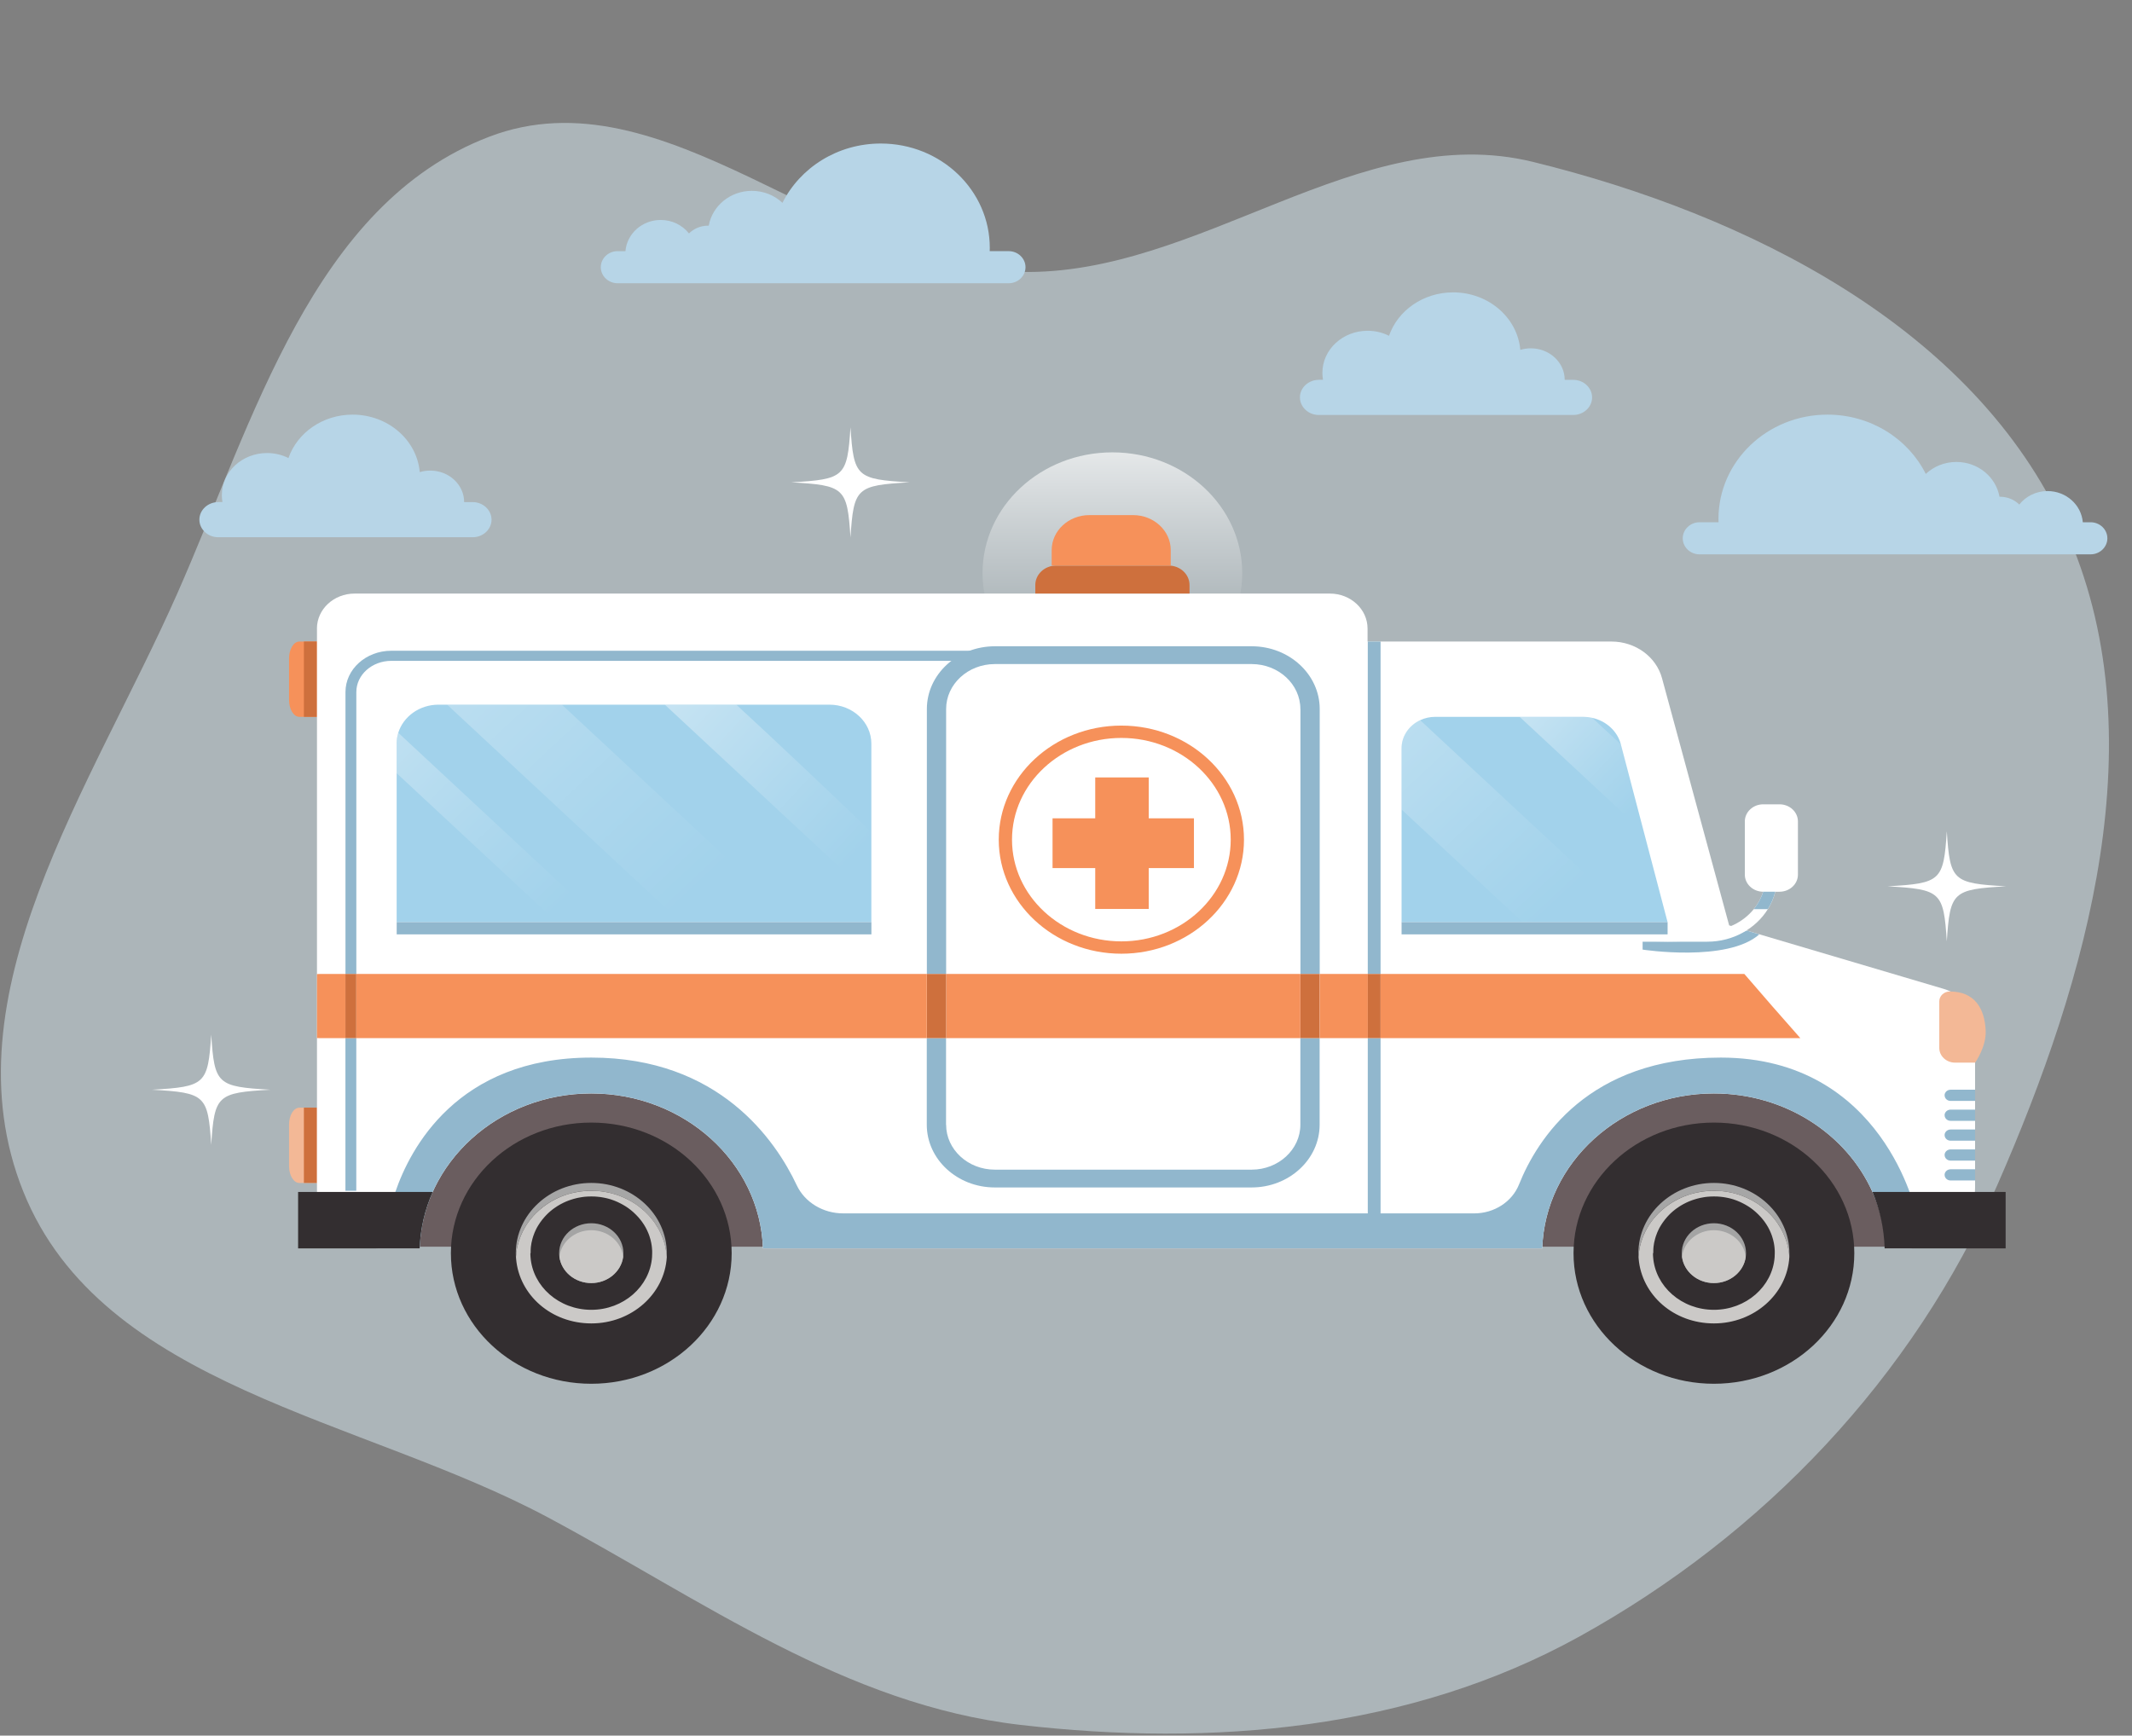 <svg xmlns="http://www.w3.org/2000/svg" width="802" height="653" viewBox="0 0 802 653" fill="none"><rect x="0" y="0" width="802" height="653" fill="#808080" stroke="none"/><path fill-rule="evenodd" clip-rule="evenodd" d="M383.829 648.969C317.961 641.358 264.624 602.213 206.161 570.93C136.136 533.46 38.318 521.968 8.74 448.26C-20.818 374.603 34.599 295.925 66.673 223.329C95.419 158.268 117.618 76.789 184.07 51.429C249.876 26.316 313.415 100.593 383.829 102.295C451.211 103.923 511.236 44.855 576.696 60.916C657.311 80.697 742.46 123.118 776.763 198.707C811.838 275.997 785.421 368.061 751.363 445.805C719.613 518.283 663.316 577.476 594.065 615.756C530.415 650.94 456.076 657.318 383.829 648.969Z" fill="#D8EAF3" fill-opacity="0.5"></path><g clip-path="url(#clip0_307_17950)"><path d="M232.34 94.508H235.271C235.815 87.935 241.546 82.757 248.544 82.757C252.892 82.757 256.729 84.748 259.166 87.828C260.994 86.035 263.53 84.902 266.362 84.902C266.444 84.902 266.527 84.902 266.609 84.902C267.943 77.471 274.678 71.802 282.829 71.802C287.308 71.802 291.376 73.518 294.34 76.307C300.943 63.116 315.023 54 331.326 54C353.969 54 372.33 71.573 372.33 93.251C372.33 93.665 372.33 94.079 372.297 94.492H379.46C382.918 94.492 385.767 97.204 385.767 100.529C385.767 103.853 382.935 106.565 379.46 106.565H232.307C228.849 106.565 226 103.853 226 100.529C226 97.204 228.833 94.492 232.307 94.492L232.34 94.508Z" fill="#B7D5E7"></path><path d="M786.427 196.508H783.496C782.953 189.935 777.222 184.757 770.223 184.757C765.876 184.757 762.039 186.748 759.602 189.828C757.774 188.035 755.238 186.902 752.406 186.902C752.323 186.902 752.241 186.902 752.159 186.902C750.825 179.471 744.09 173.803 735.938 173.803C731.459 173.803 727.392 175.518 724.428 178.307C717.824 165.116 703.745 156 687.442 156C664.799 156 646.438 173.573 646.438 195.251C646.438 195.665 646.438 196.079 646.471 196.492H639.308C635.849 196.492 633.001 199.204 633.001 202.529C633.001 205.853 635.833 208.565 639.308 208.565H786.427C789.886 208.565 792.734 205.853 792.734 202.529C792.734 199.204 789.902 196.492 786.427 196.492V196.508Z" fill="#B7D5E7"></path><path d="M496.082 142.893H497.679C497.531 142.035 497.449 141.162 497.449 140.273C497.449 131.525 505.073 124.447 514.459 124.447C517.374 124.447 520.108 125.137 522.512 126.332C525.805 116.848 535.357 110 546.637 110C559.926 110 570.844 119.514 571.898 131.633C573.149 131.25 574.467 131.05 575.85 131.05C582.882 131.05 588.596 136.351 588.596 142.909H591.807C593.75 142.909 595.528 143.644 596.813 144.854C598.097 146.049 598.904 147.704 598.904 149.527C598.904 153.158 595.71 156.13 591.807 156.13H496.098C494.155 156.13 492.377 155.395 491.092 154.185C489.808 152.99 489.001 151.335 489.001 149.512C489.001 145.881 492.196 142.909 496.098 142.909L496.082 142.893Z" fill="#B7D5E7"></path><path d="M82.081 188.893H83.679C83.531 188.035 83.448 187.162 83.448 186.273C83.448 177.525 91.073 170.447 100.459 170.447C103.374 170.447 106.107 171.137 108.512 172.332C111.805 162.848 121.356 156 132.636 156C145.925 156 156.843 165.514 157.897 177.633C159.149 177.25 160.466 177.05 161.849 177.05C168.881 177.05 174.595 182.351 174.595 188.909H177.806C179.75 188.909 181.528 189.644 182.812 190.854C184.097 192.049 184.904 193.704 184.904 195.527C184.904 199.158 181.709 202.13 177.806 202.13H82.098C80.155 202.13 78.376 201.395 77.092 200.185C75.807 198.99 75 197.335 75 195.512C75 191.881 78.195 188.909 82.098 188.909L82.081 188.893Z" fill="#B7D5E7"></path><path d="M152.848 397.904H288.819V469.053H152.848V397.904Z" fill="#6A5D5F"></path><path d="M108.732 247.718V263.36C108.732 266.868 110.477 269.703 112.618 269.703H125.067V241.375H112.618C110.461 241.375 108.732 244.209 108.732 247.718Z" fill="#F6915A"></path><path d="M114.314 241.375H119.238V269.703H114.314V241.375Z" fill="#CE703D"></path><path d="M108.732 423.093V438.735C108.732 442.243 110.477 445.078 112.618 445.078H125.067V416.75H112.618C110.461 416.75 108.732 419.6 108.732 423.093Z" fill="#F3B896"></path><path d="M114.314 416.734H119.238V445.062H114.314V416.734Z" fill="#CE703D"></path><path d="M418.451 261.077C391.476 261.077 369.608 240.732 369.608 215.636C369.608 190.54 391.476 170.195 418.451 170.195C445.426 170.195 467.293 190.54 467.293 215.636C467.293 240.732 445.426 261.077 418.451 261.077Z" fill="url(#paint0_linear_307_17950)"></path><path d="M576.736 397.904H712.707V469.053H576.736V397.904Z" fill="#6A5D5F"></path><path d="M119.238 236.502V448.14C119.238 451.112 119.88 453.947 121.066 456.536C124.574 464.273 132.824 469.696 142.408 469.696H157.871C158.892 437.385 187.463 411.401 222.423 411.401C257.383 411.401 285.954 437.385 286.992 469.696H580.161C581.182 437.385 609.753 411.401 644.713 411.401C671.555 411.401 694.626 426.707 704.358 448.447C707.306 455.019 709.035 462.189 709.265 469.696H718.322C728.186 469.696 736.7 464.319 740.636 456.536C741.904 454.054 742.694 451.327 742.908 448.447C742.958 447.895 742.974 447.328 742.974 446.761V387.118C742.974 380.239 738.182 374.142 731.134 372.043L715.622 367.447L650.46 348.158L638.966 305.843L625.199 255.147C622.993 247.058 615.171 241.374 606.196 241.374H514.439V236.502C514.439 229.225 508.1 223.326 500.278 223.326H133.384C125.562 223.326 119.222 229.225 119.222 236.502H119.238Z" fill="white"></path><path d="M644.73 520.624C615.563 520.624 591.919 498.626 591.919 471.49C591.919 444.355 615.563 422.357 644.73 422.357C673.896 422.357 697.541 444.355 697.541 471.49C697.541 498.626 673.896 520.624 644.73 520.624Z" fill="#332E30"></path><path d="M632.626 471.491C632.626 471.966 632.659 472.426 632.725 472.885C633.466 478.431 638.554 482.736 644.713 482.736C650.872 482.736 655.96 478.431 656.701 472.885C656.767 472.426 656.8 471.951 656.8 471.476C656.8 465.271 651.383 460.23 644.713 460.23C638.044 460.23 632.626 465.271 632.626 471.476V471.491Z" fill="#A4A4A4"></path><path d="M632.725 472.885C633.466 478.431 638.554 482.736 644.713 482.736C650.872 482.736 655.96 478.431 656.701 472.885C656.075 467.247 650.921 462.85 644.713 462.85C638.505 462.85 633.367 467.247 632.725 472.869V472.885Z" fill="#CBC9C7"></path><path d="M644.713 445.062C660.373 445.062 673.119 456.921 673.119 471.49C673.119 471.981 673.119 472.471 673.07 472.961C672.246 459.065 659.846 448.004 644.713 448.004C629.579 448.004 617.196 459.05 616.356 472.931C616.323 472.456 616.323 471.981 616.323 471.49C616.323 456.921 629.069 445.062 644.729 445.062H644.713Z" fill="#A6A6A6"></path><path d="M616.472 471.613C616.488 471.399 616.521 471.2 616.554 471.001C616.587 470.786 616.62 470.572 616.653 470.342C616.686 470.143 616.719 469.959 616.752 469.76C616.801 469.515 616.85 469.285 616.9 469.04C617.163 467.906 617.493 466.788 617.904 465.7C617.97 465.531 618.036 465.378 618.102 465.209C618.168 465.041 618.234 464.888 618.3 464.719C618.481 464.275 618.678 463.846 618.892 463.432C618.942 463.34 618.991 463.233 619.041 463.141C619.205 462.819 619.37 462.513 619.551 462.191C619.567 462.145 619.6 462.099 619.617 462.053C619.798 461.747 619.963 461.456 620.16 461.15C620.276 460.966 620.407 460.767 620.523 460.583C620.605 460.46 620.687 460.322 620.786 460.2C620.885 460.062 620.967 459.924 621.066 459.801C621.181 459.633 621.313 459.449 621.445 459.28C621.56 459.127 621.675 458.974 621.791 458.836C621.906 458.683 622.038 458.545 622.153 458.392C622.68 457.748 623.24 457.12 623.833 456.538C623.964 456.4 624.112 456.262 624.261 456.124C624.491 455.895 624.738 455.665 624.985 455.45C625.101 455.343 625.232 455.22 625.348 455.129C626.253 454.332 627.225 453.597 628.246 452.922C628.427 452.8 628.592 452.693 628.773 452.585C628.97 452.463 629.152 452.34 629.349 452.233C629.481 452.156 629.596 452.08 629.728 452.003C629.843 451.927 629.975 451.865 630.107 451.789C630.452 451.589 630.798 451.406 631.144 451.237C631.325 451.145 631.49 451.053 631.671 450.977C631.852 450.885 632.017 450.808 632.214 450.716C632.511 450.578 632.824 450.44 633.137 450.303C633.482 450.165 633.812 450.027 634.174 449.904C634.339 449.843 634.487 449.782 634.668 449.72C634.882 449.644 635.08 449.567 635.294 449.506C635.475 449.445 635.64 449.399 635.821 449.337C635.953 449.291 636.084 449.261 636.233 449.215C636.397 449.169 636.562 449.123 636.727 449.077C636.924 449.031 637.122 448.97 637.319 448.924C637.517 448.878 637.715 448.832 637.912 448.786C638.126 448.74 638.324 448.694 638.538 448.648C639.131 448.525 639.74 448.418 640.349 448.326C640.498 448.311 640.662 448.28 640.81 448.265C640.959 448.25 641.107 448.234 641.255 448.219C641.453 448.204 641.65 448.173 641.831 448.158C641.98 448.158 642.128 448.127 642.276 448.112C642.441 448.112 642.622 448.081 642.803 448.081C642.984 448.081 643.149 448.066 643.33 448.05C643.478 448.05 643.626 448.05 643.791 448.035C644.104 448.035 644.417 448.035 644.746 448.035C644.96 448.035 645.174 448.035 645.372 448.035C645.504 448.035 645.619 448.035 645.751 448.035C645.882 448.035 646.014 448.035 646.146 448.035C646.36 448.035 646.558 448.05 646.772 448.066C647.068 448.081 647.348 448.112 647.628 448.142C647.826 448.142 648.023 448.173 648.221 448.204C648.451 448.234 648.682 448.25 648.912 448.296C649.769 448.418 650.625 448.571 651.465 448.755C651.662 448.801 651.86 448.847 652.041 448.893C652.272 448.939 652.486 449 652.7 449.062C652.848 449.092 652.98 449.138 653.128 449.184C653.276 449.23 653.424 449.276 653.573 449.322C653.737 449.368 653.902 449.429 654.083 449.475C654.923 449.751 655.746 450.057 656.553 450.41C656.734 450.486 656.916 450.563 657.097 450.655C657.212 450.701 657.344 450.762 657.459 450.823C657.805 450.992 658.151 451.145 658.496 451.329C658.678 451.421 658.842 451.513 659.023 451.605C659.221 451.712 659.402 451.819 659.583 451.927C659.781 452.034 659.962 452.141 660.143 452.248C660.917 452.708 661.658 453.214 662.366 453.734C662.844 454.087 663.288 454.439 663.733 454.822C664.524 455.481 665.265 456.17 665.956 456.906C666.071 457.028 666.187 457.151 666.302 457.273C666.467 457.457 666.615 457.626 666.78 457.81C666.878 457.932 666.977 458.039 667.076 458.162C667.191 458.3 667.323 458.453 667.438 458.591C667.554 458.729 667.669 458.882 667.784 459.035C668.015 459.326 668.245 459.633 668.459 459.939C668.542 460.062 668.64 460.184 668.723 460.322C669.118 460.904 669.497 461.502 669.842 462.115C669.941 462.283 670.04 462.452 670.122 462.62C670.633 463.555 671.078 464.52 671.456 465.516C671.522 465.684 671.588 465.868 671.654 466.037C671.736 466.267 671.819 466.496 671.901 466.742C671.967 466.925 672.016 467.125 672.082 467.308C672.131 467.446 672.164 467.599 672.214 467.737C672.247 467.829 672.263 467.937 672.296 468.028C672.346 468.212 672.395 468.396 672.444 468.58C672.494 468.81 672.543 469.024 672.593 469.254C672.625 469.423 672.658 469.607 672.691 469.775C672.724 469.99 672.774 470.189 672.807 470.403C672.84 470.587 672.856 470.756 672.889 470.939C672.905 471.062 672.922 471.185 672.938 471.292C672.955 471.476 672.988 471.659 673.004 471.843C673.037 472.211 673.07 472.594 673.103 472.962C672.28 486.842 659.88 497.919 644.73 497.919C629.58 497.919 617.608 487.21 616.422 473.651C616.406 473.406 616.389 473.161 616.373 472.931C616.406 472.487 616.439 472.058 616.488 471.613H616.472ZM621.807 471.491C621.807 471.966 621.807 472.456 621.856 472.916C622.647 484.008 632.593 492.802 644.713 492.802C656.833 492.802 666.763 484.023 667.57 472.962C667.603 472.471 667.619 471.981 667.619 471.491C667.619 471.292 667.619 471.077 667.619 470.878C667.619 470.801 667.619 470.71 667.619 470.633C667.619 470.464 667.619 470.311 667.586 470.143C667.586 469.867 667.554 469.607 667.521 469.331C667.504 469.086 667.471 468.856 667.438 468.626C667.422 468.457 667.389 468.304 667.356 468.136C667.323 467.983 667.306 467.814 667.274 467.645C667.125 466.849 666.911 466.067 666.664 465.301C666.615 465.148 666.565 464.995 666.516 464.842C666.45 464.673 666.384 464.505 666.318 464.321C666.286 464.214 666.236 464.091 666.187 463.984C665.577 462.467 664.787 461.042 663.832 459.725C663.766 459.633 663.7 459.526 663.618 459.434C663.552 459.342 663.486 459.25 663.404 459.158C663.305 459.02 663.19 458.882 663.074 458.744C662.91 458.53 662.745 458.331 662.564 458.131C662.482 458.039 662.399 457.948 662.317 457.856C661.773 457.258 661.197 456.676 660.604 456.14C660.489 456.048 660.39 455.941 660.275 455.849C660.094 455.68 659.896 455.527 659.715 455.374C659.583 455.266 659.435 455.144 659.287 455.037C659.139 454.929 659.007 454.822 658.859 454.715C658.727 454.623 658.595 454.531 658.48 454.439C658.315 454.332 658.151 454.209 657.986 454.102C657.838 454.01 657.69 453.903 657.525 453.811C657.508 453.796 657.475 453.78 657.459 453.765C657.179 453.581 656.899 453.413 656.603 453.259C656.438 453.168 656.29 453.076 656.125 452.999C655.96 452.907 655.779 452.815 655.598 452.723C655.45 452.647 655.302 452.57 655.137 452.493C654.972 452.417 654.791 452.34 654.627 452.248C654.462 452.172 654.297 452.11 654.133 452.034C653.968 451.957 653.787 451.896 653.622 451.819C653.457 451.758 653.276 451.681 653.112 451.62C652.93 451.559 652.766 451.498 652.585 451.436C652.403 451.375 652.239 451.314 652.058 451.252C652.025 451.252 652.008 451.252 651.975 451.222C651.646 451.115 651.317 451.023 650.987 450.946C650.806 450.9 650.625 450.854 650.444 450.808C650.263 450.762 650.082 450.716 649.9 450.686C649.719 450.64 649.522 450.609 649.341 450.578C649.209 450.548 649.077 450.532 648.945 450.502C648.781 450.471 648.616 450.44 648.451 450.425C648.32 450.41 648.188 450.379 648.056 450.364C647.924 450.349 647.776 450.333 647.644 450.318C647.496 450.303 647.364 450.287 647.216 450.272C647.117 450.272 647.002 450.257 646.903 450.241C646.772 450.241 646.64 450.226 646.508 450.211C646.376 450.211 646.245 450.195 646.113 450.18C645.652 450.149 645.207 450.149 644.746 450.149C644.318 450.149 643.906 450.149 643.495 450.18C643.33 450.18 643.165 450.195 642.984 450.211C642.803 450.211 642.622 450.241 642.441 450.257C642.408 450.257 642.358 450.257 642.325 450.257C641.996 450.287 641.667 450.333 641.337 450.379C641.206 450.395 641.09 450.41 640.975 450.44C640.794 450.471 640.629 450.486 640.448 450.532C640.283 450.563 640.135 450.594 639.971 450.624C639.938 450.624 639.905 450.624 639.855 450.64C639.707 450.67 639.559 450.701 639.411 450.732C638.554 450.931 637.698 451.161 636.875 451.452C636.694 451.513 636.529 451.574 636.348 451.635C636.167 451.697 636.002 451.758 635.837 451.835C635.656 451.911 635.475 451.973 635.294 452.049C635.129 452.11 634.981 452.187 634.816 452.264C634.635 452.34 634.454 452.432 634.273 452.509C634.141 452.57 634.009 452.631 633.894 452.708C633.713 452.8 633.532 452.892 633.351 452.984C633.219 453.06 633.087 453.122 632.955 453.198C632.774 453.305 632.593 453.413 632.412 453.52C632.264 453.612 632.099 453.704 631.951 453.796C631.49 454.071 631.045 454.378 630.617 454.7C630.469 454.807 630.337 454.914 630.189 455.021C629.629 455.45 629.086 455.91 628.559 456.4C628.427 456.523 628.295 456.645 628.18 456.768C628.048 456.89 627.933 457.013 627.818 457.136C627.686 457.258 627.571 457.396 627.455 457.519C627.357 457.626 627.258 457.733 627.175 457.825C626.566 458.499 626.006 459.219 625.479 459.97C625.282 460.261 625.084 460.552 624.903 460.843C624.837 460.95 624.771 461.058 624.705 461.165C624.656 461.257 624.59 461.349 624.541 461.441C624.475 461.548 624.425 461.64 624.36 461.747C624.277 461.9 624.195 462.053 624.112 462.207C624.03 462.36 623.948 462.513 623.882 462.682C623.833 462.774 623.8 462.865 623.75 462.957C623.701 463.08 623.635 463.202 623.586 463.325C623.52 463.478 623.454 463.616 623.388 463.769C623.207 464.214 623.026 464.673 622.877 465.148C622.779 465.455 622.68 465.776 622.597 466.083C622.466 466.558 622.35 467.033 622.252 467.523C622.219 467.676 622.186 467.829 622.169 467.983C622.169 467.998 622.169 468.013 622.169 468.028C622.12 468.35 622.071 468.672 622.021 468.994C622.005 469.147 621.988 469.3 621.972 469.469C621.972 469.515 621.972 469.561 621.972 469.606C621.972 469.729 621.955 469.867 621.939 469.99C621.939 470.051 621.939 470.097 621.939 470.158C621.939 470.281 621.939 470.388 621.922 470.51C621.922 470.587 621.922 470.648 621.922 470.725C621.922 470.878 621.922 471.016 621.922 471.169C621.922 471.261 621.922 471.338 621.922 471.43L621.807 471.491Z" fill="#CBC9C7"></path><path d="M222.423 520.624C193.256 520.624 169.612 498.626 169.612 471.49C169.612 444.355 193.256 422.357 222.423 422.357C251.59 422.357 275.234 444.355 275.234 471.49C275.234 498.626 251.59 520.624 222.423 520.624Z" fill="#332E30"></path><path d="M210.336 471.491C210.336 471.966 210.369 472.426 210.434 472.885C211.175 478.431 216.264 482.736 222.423 482.736C228.582 482.736 233.67 478.431 234.411 472.885C234.477 472.426 234.51 471.951 234.51 471.476C234.51 465.271 229.092 460.23 222.423 460.23C215.753 460.23 210.336 465.271 210.336 471.476V471.491Z" fill="#A4A4A4"></path><path d="M210.435 472.885C211.176 478.431 216.264 482.736 222.423 482.736C228.582 482.736 233.67 478.431 234.411 472.885C233.785 467.247 228.631 462.85 222.423 462.85C216.215 462.85 211.077 467.247 210.435 472.869V472.885Z" fill="#CBC9C7"></path><path d="M222.423 445.062C238.083 445.062 250.829 456.921 250.829 471.49C250.829 471.981 250.829 472.471 250.78 472.961C249.956 459.065 237.556 448.004 222.423 448.004C207.289 448.004 194.906 459.05 194.066 472.931C194.049 472.456 194.033 471.981 194.033 471.49C194.033 456.921 206.779 445.062 222.439 445.062H222.423Z" fill="#A6A6A6"></path><path d="M194.181 471.613C194.198 471.399 194.231 471.2 194.264 471.001C194.296 470.786 194.329 470.572 194.362 470.342C194.395 470.143 194.428 469.959 194.461 469.76C194.511 469.515 194.56 469.285 194.609 469.04C194.873 467.906 195.202 466.788 195.614 465.7C195.68 465.531 195.746 465.378 195.812 465.209C195.877 465.041 195.943 464.888 196.009 464.719C196.19 464.275 196.388 463.846 196.602 463.432C196.651 463.34 196.701 463.233 196.75 463.141C196.915 462.819 197.079 462.513 197.261 462.191C197.277 462.145 197.31 462.099 197.327 462.053C197.508 461.747 197.672 461.456 197.87 461.15C197.985 460.966 198.117 460.767 198.232 460.583C198.315 460.46 198.397 460.322 198.496 460.2C198.595 460.062 198.677 459.924 198.776 459.801C198.891 459.633 199.023 459.449 199.154 459.28C199.27 459.127 199.385 458.974 199.5 458.836C199.615 458.683 199.747 458.545 199.862 458.392C200.389 457.748 200.949 457.12 201.542 456.538C201.674 456.4 201.822 456.262 201.97 456.124C202.201 455.895 202.448 455.665 202.695 455.45C202.81 455.343 202.942 455.22 203.057 455.129C203.963 454.332 204.934 453.597 205.955 452.922C206.137 452.8 206.301 452.693 206.482 452.585C206.68 452.463 206.861 452.34 207.059 452.233C207.191 452.156 207.306 452.08 207.437 452.003C207.553 451.927 207.685 451.865 207.816 451.789C208.162 451.589 208.508 451.406 208.854 451.237C209.035 451.145 209.199 451.053 209.381 450.977C209.562 450.885 209.726 450.808 209.924 450.716C210.22 450.578 210.533 450.44 210.846 450.303C211.192 450.165 211.521 450.027 211.884 449.904C212.048 449.843 212.197 449.782 212.378 449.72C212.592 449.644 212.789 449.567 213.003 449.506C213.185 449.445 213.349 449.399 213.53 449.337C213.662 449.291 213.794 449.261 213.942 449.215C214.107 449.169 214.271 449.123 214.436 449.077C214.634 449.031 214.831 448.97 215.029 448.924C215.227 448.878 215.424 448.832 215.622 448.786C215.836 448.74 216.033 448.694 216.248 448.648C216.84 448.525 217.45 448.418 218.059 448.326C218.207 448.311 218.372 448.28 218.52 448.265C218.668 448.25 218.816 448.234 218.965 448.219C219.162 448.204 219.36 448.173 219.541 448.158C219.689 448.158 219.837 448.127 219.986 448.112C220.15 448.112 220.331 448.081 220.513 448.081C220.694 448.081 220.858 448.066 221.04 448.05C221.188 448.05 221.336 448.05 221.501 448.035C221.814 448.035 222.126 448.035 222.456 448.035C222.67 448.035 222.884 448.035 223.082 448.035C223.213 448.035 223.329 448.035 223.46 448.035C223.592 448.035 223.724 448.035 223.855 448.035C224.07 448.035 224.267 448.05 224.481 448.066C224.778 448.081 225.058 448.112 225.338 448.142C225.535 448.142 225.733 448.173 225.93 448.204C226.161 448.234 226.391 448.25 226.622 448.296C227.478 448.418 228.335 448.571 229.174 448.755C229.372 448.801 229.57 448.847 229.751 448.893C229.981 448.939 230.195 449 230.41 449.062C230.558 449.092 230.689 449.138 230.838 449.184C230.986 449.23 231.134 449.276 231.282 449.322C231.447 449.368 231.612 449.429 231.793 449.475C232.633 449.751 233.456 450.057 234.263 450.41C234.444 450.486 234.625 450.563 234.806 450.655C234.922 450.701 235.053 450.762 235.169 450.823C235.514 450.992 235.86 451.145 236.206 451.329C236.387 451.421 236.552 451.513 236.733 451.605C236.931 451.712 237.112 451.819 237.309 451.927C237.507 452.034 237.688 452.141 237.869 452.248C238.643 452.708 239.384 453.214 240.092 453.734C240.57 454.087 241.015 454.439 241.459 454.822C242.25 455.481 242.991 456.17 243.682 456.906C243.798 457.028 243.913 457.151 244.028 457.273C244.193 457.457 244.341 457.626 244.506 457.81C244.604 457.932 244.703 458.039 244.802 458.162C244.917 458.3 245.049 458.453 245.164 458.591C245.28 458.729 245.395 458.882 245.51 459.035C245.741 459.326 245.971 459.633 246.185 459.939C246.268 460.062 246.366 460.184 246.449 460.322C246.844 460.904 247.223 461.502 247.569 462.115C247.667 462.283 247.766 462.452 247.849 462.62C248.359 463.555 248.804 464.52 249.182 465.516C249.248 465.684 249.314 465.868 249.38 466.037C249.462 466.267 249.545 466.496 249.627 466.742C249.693 466.925 249.742 467.125 249.808 467.308C249.858 467.446 249.89 467.599 249.94 467.737C249.973 467.829 249.989 467.937 250.022 468.028C250.072 468.212 250.121 468.396 250.17 468.58C250.22 468.81 250.269 469.024 250.319 469.254C250.352 469.423 250.384 469.607 250.417 469.775C250.45 469.99 250.5 470.189 250.533 470.403C250.566 470.587 250.582 470.756 250.615 470.939C250.631 471.062 250.648 471.185 250.664 471.292C250.681 471.476 250.714 471.659 250.73 471.843C250.763 472.211 250.796 472.594 250.829 472.962C250.006 486.842 237.606 497.919 222.456 497.919C207.306 497.919 195.334 487.21 194.148 473.651C194.132 473.406 194.115 473.161 194.099 472.931C194.132 472.487 194.165 472.058 194.214 471.613H194.181ZM199.517 471.491C199.517 471.966 199.517 472.456 199.566 472.916C200.357 484.008 210.303 492.802 222.423 492.802C234.543 492.802 244.473 484.023 245.28 472.962C245.313 472.471 245.329 471.981 245.329 471.491C245.329 471.292 245.329 471.077 245.329 470.878C245.329 470.801 245.329 470.71 245.329 470.633C245.329 470.464 245.329 470.311 245.296 470.143C245.296 469.867 245.263 469.607 245.23 469.331C245.214 469.086 245.181 468.856 245.148 468.626C245.131 468.457 245.098 468.304 245.066 468.136C245.033 467.983 245.016 467.814 244.983 467.645C244.835 466.849 244.621 466.067 244.374 465.301C244.324 465.148 244.275 464.995 244.226 464.842C244.16 464.673 244.094 464.505 244.028 464.321C243.995 464.214 243.946 464.091 243.896 463.984C243.287 462.467 242.497 461.042 241.541 459.725C241.476 459.633 241.41 459.526 241.327 459.434C241.262 459.342 241.196 459.25 241.113 459.158C241.015 459.02 240.899 458.882 240.784 458.744C240.619 458.53 240.455 458.331 240.273 458.131C240.191 458.039 240.109 457.948 240.026 457.856C239.483 457.258 238.907 456.676 238.314 456.14C238.199 456.048 238.1 455.941 237.985 455.849C237.803 455.68 237.606 455.527 237.425 455.374C237.293 455.266 237.145 455.144 236.996 455.037C236.848 454.929 236.717 454.822 236.568 454.715C236.437 454.623 236.305 454.531 236.19 454.439C236.025 454.332 235.86 454.209 235.696 454.102C235.547 454.01 235.399 453.903 235.234 453.811C235.218 453.796 235.185 453.78 235.169 453.765C234.889 453.581 234.609 453.413 234.312 453.259C234.148 453.168 233.999 453.076 233.835 452.999C233.67 452.907 233.489 452.815 233.308 452.723C233.16 452.647 233.011 452.57 232.847 452.493C232.682 452.417 232.501 452.34 232.336 452.248C232.172 452.172 232.007 452.11 231.842 452.034C231.678 451.957 231.496 451.896 231.332 451.819C231.167 451.758 230.986 451.681 230.821 451.62C230.64 451.559 230.475 451.498 230.294 451.436C230.113 451.375 229.948 451.314 229.767 451.252C229.734 451.252 229.718 451.252 229.685 451.222C229.356 451.115 229.026 451.023 228.697 450.946C228.516 450.9 228.335 450.854 228.137 450.808C227.956 450.762 227.775 450.716 227.594 450.686C227.412 450.64 227.215 450.609 227.034 450.578C226.902 450.548 226.77 450.532 226.638 450.502C226.474 450.471 226.309 450.44 226.144 450.425C226.013 450.41 225.881 450.379 225.749 450.364C225.617 450.349 225.469 450.333 225.338 450.318C225.189 450.303 225.058 450.287 224.909 450.272C224.811 450.272 224.695 450.257 224.597 450.241C224.465 450.241 224.333 450.226 224.201 450.211C224.07 450.211 223.938 450.195 223.806 450.18C223.345 450.149 222.9 450.149 222.439 450.149C222.011 450.149 221.599 450.149 221.188 450.18C221.023 450.18 220.858 450.195 220.677 450.211C220.496 450.211 220.315 450.241 220.134 450.257C220.101 450.257 220.052 450.257 220.019 450.257C219.689 450.287 219.36 450.333 219.031 450.379C218.899 450.395 218.784 450.41 218.668 450.44C218.487 450.471 218.322 450.486 218.141 450.532C217.977 450.563 217.828 450.594 217.664 450.624C217.631 450.624 217.598 450.624 217.548 450.64C217.4 450.67 217.252 450.701 217.104 450.732C216.248 450.931 215.391 451.161 214.568 451.452C214.387 451.513 214.222 451.574 214.041 451.635C213.86 451.697 213.695 451.758 213.53 451.835C213.349 451.911 213.168 451.973 212.987 452.049C212.822 452.11 212.674 452.187 212.509 452.264C212.328 452.34 212.147 452.432 211.966 452.509C211.834 452.57 211.703 452.631 211.587 452.708C211.406 452.8 211.225 452.892 211.044 452.984C210.912 453.06 210.78 453.122 210.649 453.198C210.468 453.305 210.286 453.413 210.105 453.52C209.957 453.612 209.792 453.704 209.644 453.796C209.183 454.071 208.738 454.378 208.31 454.7C208.162 454.807 208.03 454.914 207.882 455.021C207.322 455.45 206.779 455.91 206.252 456.4C206.12 456.523 205.988 456.645 205.873 456.768C205.741 456.89 205.626 457.013 205.511 457.136C205.379 457.258 205.264 457.396 205.149 457.519C205.05 457.626 204.951 457.733 204.869 457.825C204.259 458.499 203.699 459.219 203.172 459.97C202.975 460.261 202.777 460.552 202.596 460.843C202.53 460.95 202.464 461.058 202.398 461.165C202.349 461.257 202.283 461.349 202.234 461.441C202.168 461.548 202.119 461.64 202.053 461.747C201.97 461.9 201.888 462.053 201.806 462.207C201.723 462.36 201.641 462.513 201.575 462.682C201.526 462.774 201.493 462.865 201.443 462.957C201.394 463.08 201.328 463.202 201.279 463.325C201.213 463.478 201.147 463.616 201.081 463.769C200.9 464.214 200.719 464.673 200.571 465.148C200.472 465.455 200.373 465.776 200.291 466.083C200.159 466.558 200.044 467.033 199.945 467.523C199.912 467.676 199.879 467.829 199.862 467.983C199.862 467.998 199.862 468.013 199.862 468.028C199.813 468.35 199.764 468.672 199.714 468.994C199.698 469.147 199.681 469.3 199.665 469.469C199.665 469.515 199.665 469.561 199.665 469.606C199.665 469.729 199.648 469.867 199.632 469.99C199.632 470.051 199.632 470.097 199.632 470.158C199.632 470.281 199.632 470.388 199.615 470.51C199.615 470.587 199.615 470.648 199.615 470.725C199.615 470.878 199.615 471.016 199.615 471.169C199.615 471.261 199.615 471.338 199.615 471.43L199.517 471.491Z" fill="#CBC9C7"></path><path d="M149.209 279.798V346.979H327.781V279.798C327.781 271.694 320.717 265.121 312.005 265.121H164.968C157.788 265.121 151.728 269.579 149.818 275.692C149.406 276.995 149.192 278.373 149.192 279.798H149.209Z" fill="#A2D2EB"></path><path d="M250.088 265.121L327.781 337.404V313.013C313.389 299.255 291.454 278.404 276.979 265.121H250.088Z" fill="url(#paint1_linear_307_17950)"></path><path d="M168.196 265.121L256.181 346.964H299.326L211.357 265.121H168.196Z" fill="url(#paint2_linear_307_17950)"></path><path d="M149.209 279.797V290.905L209.48 346.978H226.441L149.818 275.691C149.406 276.994 149.192 278.372 149.192 279.797H149.209Z" fill="url(#paint3_linear_307_17950)"></path><path d="M355.907 366.438H489.162V390.583H355.907V366.438Z" fill="#F6915A"></path><path d="M489.162 266.746C489.162 257.431 480.945 249.847 470.85 249.847H374.219C364.125 249.847 355.908 257.431 355.908 266.746V366.437H348.662V266.746C348.662 253.739 360.14 243.152 374.236 243.152H470.867C484.963 243.152 496.44 253.739 496.44 266.746V366.437H489.195V266.746H489.162Z" fill="#91B7CD"></path><path d="M355.908 423.169C355.908 432.484 364.125 440.067 374.22 440.067H470.85C480.945 440.067 489.162 432.484 489.162 423.169V390.582H496.408V423.169C496.408 436.176 484.93 446.763 470.834 446.763H374.203C360.107 446.763 348.629 436.176 348.629 423.169V390.582H355.875V423.169H355.908Z" fill="#91B7CD"></path><path d="M489.179 366.438H496.424V390.583H489.179V366.438Z" fill="#CE703D"></path><path d="M348.662 366.438H355.908V390.583H348.662V366.438Z" fill="#CE703D"></path><path d="M439.595 212.787H397.323C392.976 212.787 389.452 216.066 389.452 220.11V223.328H447.466V220.11C447.466 216.066 443.942 212.787 439.595 212.787Z" fill="#CE703D"></path><path d="M426.24 193.805H409.773C401.95 193.805 395.611 199.703 395.611 206.98V212.772H440.402V206.98C440.402 199.703 434.062 193.805 426.24 193.805Z" fill="#F6915A"></path><path d="M411.996 292.5H432.119V341.985H411.996V292.5Z" fill="#F6915A"></path><path d="M449.13 307.882V326.604H395.94V307.882H449.13Z" fill="#F6915A"></path><path d="M121.066 456.521C124.574 464.258 132.824 469.681 142.408 469.681H157.871C158.118 462.174 159.83 455.004 162.778 448.431C172.51 426.707 195.581 411.386 222.423 411.386C257.4 411.386 285.954 437.37 286.992 469.681H580.161C581.182 437.37 609.753 411.386 644.713 411.386C679.674 411.386 708.244 437.37 709.282 469.681H718.339C728.203 469.681 736.717 464.304 740.652 456.521H720.793C720.793 456.521 708.557 397.904 647.348 397.904C597.419 397.904 578.201 428.683 571.417 445.628C568.798 452.185 562.063 456.521 554.554 456.521H317.193C309.634 456.521 302.751 452.384 299.721 445.95C291.767 429.066 270.557 397.904 222.456 397.904C171.885 397.904 154.215 432.36 148.731 448.431C147.068 453.319 146.525 456.521 146.525 456.521H121.083H121.066Z" fill="#91B7CD"></path><path d="M112.141 448.447V469.697H157.871C158.118 462.19 159.83 455.02 162.778 448.447H112.141Z" fill="#332E30"></path><path d="M704.374 448.447C707.124 455.02 708.738 462.19 708.952 469.697H754.468V448.447H704.358H704.374Z" fill="#332E30"></path><path d="M134.026 366.438H348.646V390.583H134.026V366.438Z" fill="#F6915A"></path><path d="M120.144 366.438H129.958V390.583H120.144C119.848 390.583 119.535 390.583 119.238 390.552V366.483C119.535 366.453 119.848 366.453 120.144 366.453V366.438Z" fill="#F6915A"></path><path d="M129.942 390.582H134.026V448.019H129.942V390.582Z" fill="#91B7CD"></path><path d="M129.959 260.358C129.959 251.793 137.682 244.838 147.184 244.838H379.786V248.637H147.184C139.938 248.637 134.043 253.892 134.043 260.373V366.453H129.959V260.373V260.358Z" fill="#91B7CD"></path><path d="M129.942 366.438H134.026V390.583H129.942V366.438Z" fill="#CE703D"></path><path d="M421.827 358.822C447.253 358.822 467.952 339.579 467.952 315.909C467.952 292.239 447.269 272.996 421.827 272.996C396.385 272.996 375.702 292.239 375.702 315.909C375.702 339.579 396.385 358.822 421.827 358.822ZM421.827 277.638C444.503 277.638 462.963 294.813 462.963 315.909C462.963 337.005 444.503 354.18 421.827 354.18C399.151 354.18 380.691 337.005 380.691 315.909C380.691 294.813 399.151 277.638 421.827 277.638Z" fill="#F6915A"></path><path d="M527.235 281.515V346.98H627.307L618.448 313.275L609.736 280.106V280.045C608.403 275.019 604.154 271.22 598.917 270.071C597.83 269.826 596.727 269.703 595.574 269.703H539.931C537.873 269.703 535.946 270.147 534.233 270.959C530.084 272.905 527.235 276.904 527.235 281.515Z" fill="#A2D2EB"></path><path d="M571.631 269.688L618.464 313.259L609.753 280.09C605.883 276.475 602.227 273.073 598.934 270.055C597.847 269.81 596.743 269.688 595.591 269.688H571.647H571.631Z" fill="url(#paint4_linear_307_17950)"></path><path d="M527.235 281.515V304.587L572.784 346.964H615.928L534.217 270.943C530.067 272.889 527.218 276.888 527.218 281.499L527.235 281.515Z" fill="url(#paint5_linear_307_17950)"></path><path d="M656.981 350.09C656.981 350.09 645.141 355.544 617.904 353.951V357.275C617.904 357.275 649.802 362.178 661.823 351.53L656.965 350.09H656.981Z" fill="#91B7CD"></path><path d="M663.288 302.611H669.398C673.227 302.611 676.331 305.499 676.331 309.061V329.055C676.331 332.617 673.227 335.505 669.398 335.505H663.288C659.46 335.505 656.356 332.617 656.356 329.055V309.061C656.356 305.499 659.46 302.611 663.288 302.611Z" fill="white"></path><path d="M617.904 354.302H642.227C651.942 354.302 660.456 349.369 665.017 342.061C666.285 340.039 667.241 337.833 667.833 335.489C668.294 333.665 668.542 331.766 668.542 329.805H664.128C664.128 331.781 663.832 333.681 663.255 335.489C662.514 337.894 661.296 340.1 659.715 342.061C655.713 346.994 649.357 350.196 642.21 350.196H617.888C616.916 351.391 616.719 353.26 617.888 354.302H617.904Z" fill="white"></path><path d="M659.715 342.063H665.001C666.269 340.04 667.224 337.834 667.817 335.49H663.255C662.514 337.896 661.296 340.102 659.715 342.063Z" fill="#91B7CD"></path><path d="M733.505 373.023C731.298 373.023 729.503 374.693 729.503 376.746V394.273C729.503 397.337 732.171 399.804 735.448 399.804H742.99C742.99 399.804 747.222 393.89 746.959 387.792C746.597 379.259 742.677 373.039 733.505 373.039V373.023Z" fill="#F3B896"></path><path d="M731.513 412.106C731.513 412.689 731.76 413.21 732.172 413.593C732.583 413.976 733.143 414.205 733.769 414.205H742.991V409.992H733.769C732.517 409.992 731.496 410.942 731.496 412.106H731.513Z" fill="#91B7CD"></path><path d="M731.513 419.599C731.513 420.181 731.76 420.702 732.172 421.085C732.583 421.468 733.143 421.698 733.769 421.698H742.991V417.484H733.769C732.517 417.484 731.496 418.434 731.496 419.599H731.513Z" fill="#91B7CD"></path><path d="M731.513 427.075C731.513 427.657 731.76 428.178 732.172 428.561C732.583 428.944 733.143 429.174 733.769 429.174H742.991V424.961H733.769C732.517 424.961 731.496 425.911 731.496 427.075H731.513Z" fill="#91B7CD"></path><path d="M731.513 434.567C731.513 435.15 731.76 435.67 732.172 436.053C732.583 436.436 733.143 436.666 733.769 436.666H742.991V432.453H733.769C732.517 432.453 731.496 433.403 731.496 434.567H731.513Z" fill="#91B7CD"></path><path d="M731.513 442.042C731.513 442.624 731.76 443.145 732.172 443.528C732.583 443.911 733.143 444.141 733.769 444.141H742.991V439.928H733.769C732.517 439.928 731.496 440.878 731.496 442.042H731.513Z" fill="#91B7CD"></path><path d="M527.235 346.965H627.307V351.546H527.235V346.965Z" fill="#91B7CD"></path><path d="M149.225 346.965H327.798V351.546H149.225V346.965Z" fill="#91B7CD"></path><path d="M496.424 366.438H514.539V390.583H496.424V366.438Z" fill="#F6915A"></path><path d="M656.175 366.438C663.124 374.542 670.155 382.585 677.236 390.583H519.33V366.438H656.158H656.175Z" fill="#F6915A"></path><path d="M514.522 390.582H519.331V460.26H514.522V390.582Z" fill="#91B7CD"></path><path d="M514.522 241.375H519.331V366.437H514.522V241.375Z" fill="#91B7CD"></path><path d="M514.522 366.438H519.331V390.583H514.522V366.438Z" fill="#CE703D"></path><path d="M57.173 409.992C77.246 411.126 78.234 412.045 79.453 430.721C80.672 412.045 81.66 411.126 101.733 409.992C81.66 408.859 80.672 407.939 79.453 389.264C78.234 407.939 77.246 408.859 57.173 409.992Z" fill="white"></path><path d="M297.646 181.471C317.72 182.605 318.708 183.524 319.927 202.2C321.145 183.524 322.133 182.605 342.207 181.471C322.133 180.337 321.145 179.418 319.927 160.742C318.708 179.418 317.72 180.337 297.646 181.471Z" fill="white"></path><path d="M710.056 333.467C730.13 334.601 731.118 335.52 732.336 354.196C733.555 335.52 734.543 334.601 754.617 333.467C734.543 332.333 733.555 331.414 732.336 312.738C731.118 331.414 730.13 332.333 710.056 333.467Z" fill="white"></path></g><defs><linearGradient id="paint0_linear_307_17950" x1="418.451" y1="144.043" x2="418.451" y2="233.469" gradientUnits="userSpaceOnUse"><stop stop-color="white"></stop><stop offset="0.22" stop-color="white" stop-opacity="0.76"></stop><stop offset="0.6" stop-color="white" stop-opacity="0.36"></stop><stop offset="0.87" stop-color="white" stop-opacity="0.1"></stop><stop offset="1" stop-color="white" stop-opacity="0"></stop></linearGradient><linearGradient id="paint1_linear_307_17950" x1="158.579" y1="185.286" x2="314.216" y2="330.288" gradientUnits="userSpaceOnUse"><stop stop-color="white"></stop><stop offset="0.22" stop-color="white" stop-opacity="0.76"></stop><stop offset="0.6" stop-color="white" stop-opacity="0.36"></stop><stop offset="0.87" stop-color="white" stop-opacity="0.1"></stop><stop offset="1" stop-color="white" stop-opacity="0"></stop></linearGradient><linearGradient id="paint2_linear_307_17950" x1="-21.92" y1="68.88" x2="243.594" y2="353.415" gradientUnits="userSpaceOnUse"><stop stop-color="white"></stop><stop offset="0.22" stop-color="white" stop-opacity="0.76"></stop><stop offset="0.6" stop-color="white" stop-opacity="0.36"></stop><stop offset="0.87" stop-color="white" stop-opacity="0.1"></stop><stop offset="1" stop-color="white" stop-opacity="0"></stop></linearGradient><linearGradient id="paint3_linear_307_17950" x1="18.54" y1="166.747" x2="198.527" y2="353.34" gradientUnits="userSpaceOnUse"><stop stop-color="white"></stop><stop offset="0.22" stop-color="white" stop-opacity="0.76"></stop><stop offset="0.6" stop-color="white" stop-opacity="0.36"></stop><stop offset="0.87" stop-color="white" stop-opacity="0.1"></stop><stop offset="1" stop-color="white" stop-opacity="0"></stop></linearGradient><linearGradient id="paint4_linear_307_17950" x1="518.754" y1="219.13" x2="612.559" y2="306.532" gradientUnits="userSpaceOnUse"><stop stop-color="white"></stop><stop offset="0.22" stop-color="white" stop-opacity="0.76"></stop><stop offset="0.6" stop-color="white" stop-opacity="0.36"></stop><stop offset="0.87" stop-color="white" stop-opacity="0.1"></stop><stop offset="1" stop-color="white" stop-opacity="0"></stop></linearGradient><linearGradient id="paint5_linear_307_17950" x1="372.392" y1="140.964" x2="571.466" y2="354.3" gradientUnits="userSpaceOnUse"><stop stop-color="white"></stop><stop offset="0.22" stop-color="white" stop-opacity="0.76"></stop><stop offset="0.6" stop-color="white" stop-opacity="0.36"></stop><stop offset="0.87" stop-color="white" stop-opacity="0.1"></stop><stop offset="1" stop-color="white" stop-opacity="0"></stop></linearGradient><clipPath id="clip0_307_17950"><rect width="744.491" height="533.952" fill="white" transform="matrix(-1 0 0 1 801.664 0.75)"></rect></clipPath></defs></svg>